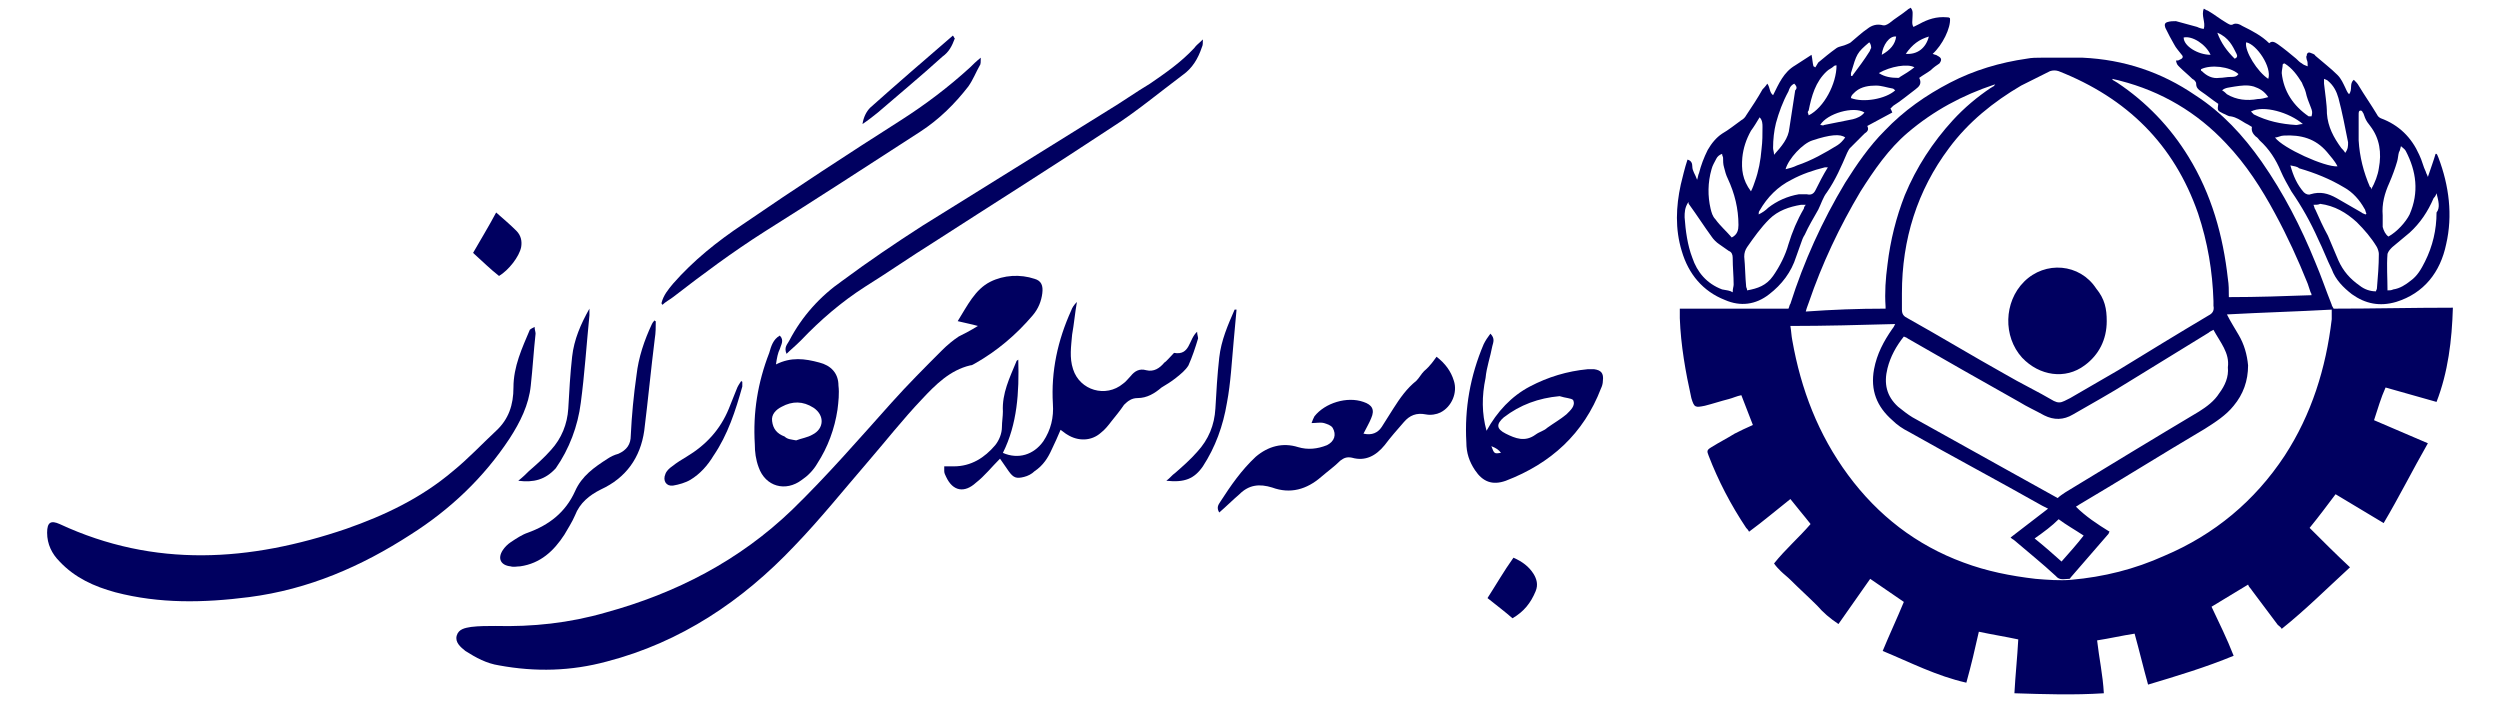 <?xml version="1.0" encoding="utf-8"?>
<!-- Generator: Adobe Illustrator 27.3.0, SVG Export Plug-In . SVG Version: 6.00 Build 0)  -->
<svg version="1.1" id="Layer_1" xmlns="http://www.w3.org/2000/svg" xmlns:xlink="http://www.w3.org/1999/xlink" x="0px" y="0px"
	 viewBox="0 0 260 73" style="enable-background:new 0 0 260 73;" xml:space="preserve">
<style type="text/css">
	.st0{fill:#000060;}
</style>
<g>
	<g>
		<path class="st0" d="M255.1,32c-0.1,3.4-0.5,6.7-1.7,9.8c-1.8-0.5-3.5-1-5.3-1.5c-0.5,1.1-0.8,2.2-1.2,3.4
			c1.9,0.8,3.7,1.6,5.6,2.4c-1.6,2.8-3,5.6-4.6,8.3c-1.7-1-3.3-2-5-3c-0.9,1.2-1.8,2.4-2.7,3.5c1.4,1.4,2.7,2.7,4.2,4.1
			c-2.4,2.2-4.6,4.4-7.1,6.4c-0.1-0.2-0.3-0.3-0.4-0.4c-0.9-1.2-1.8-2.4-2.7-3.6c-0.1-0.2-0.3-0.3-0.4-0.6c-1.3,0.8-2.5,1.5-3.8,2.3
			c0.8,1.7,1.6,3.3,2.3,5.1c-2.9,1.2-5.9,2.1-8.9,3c-0.5-1.8-0.9-3.5-1.4-5.3c-1.3,0.2-2.6,0.5-3.9,0.7c0.2,1.8,0.6,3.6,0.7,5.5
			c-3.1,0.2-6.2,0.1-9.3,0c0.1-1.9,0.3-3.7,0.4-5.6c-1.4-0.3-2.7-0.5-4.1-0.8c-0.4,1.8-0.8,3.5-1.3,5.3c-3.1-0.7-5.8-2.1-8.7-3.3
			c0.7-1.7,1.5-3.4,2.2-5.1c-1.2-0.8-2.3-1.6-3.5-2.4c-1.1,1.6-2.2,3.1-3.3,4.7c-0.9-0.6-1.6-1.2-2.2-1.9c-0.9-0.9-1.9-1.8-2.8-2.7
			c-0.3-0.3-0.7-0.6-1-0.9c-0.2-0.2-0.5-0.5-0.7-0.8c1.2-1.5,2.6-2.7,3.8-4.1c-0.7-0.9-1.4-1.7-2.1-2.6c-1.4,1.1-2.8,2.3-4.3,3.4
			c-0.1-0.2-0.2-0.3-0.3-0.4c-1.6-2.4-2.9-4.9-3.9-7.5c-0.2-0.5-0.2-0.6,0.3-0.9c0.8-0.5,1.6-0.9,2.4-1.4c0.6-0.3,1.2-0.6,1.9-0.9
			c-0.4-1-0.8-2.1-1.2-3.1c-0.5,0.1-0.9,0.3-1.3,0.4c-0.8,0.2-1.7,0.5-2.5,0.7c-1,0.2-1.1,0.2-1.4-0.8c-0.6-2.7-1.1-5.5-1.2-8.3
			c0-0.2,0-0.5,0-0.7c0-0.1,0-0.1,0-0.3c1.3,0,2.5,0,3.8,0c1.2,0,2.5,0,3.7,0c1.3,0,2.5,0,3.8,0c0.1-0.2,0.1-0.4,0.2-0.5
			c1.4-4.4,3.3-8.6,5.7-12.6c1.2-1.9,2.5-3.8,4.1-5.4c2-2.1,4.3-3.7,6.8-5s5.2-2.1,8-2.5c0.5-0.1,1-0.1,1.5-0.1c1.4,0,2.9,0,4.3,0
			c4.3,0.2,8.2,1.5,11.7,3.9c2.8,1.8,5,4.2,6.9,6.9c2.3,3.3,4.1,6.8,5.6,10.5c0.6,1.4,1.1,2.9,1.7,4.4c0,0.1,0.1,0.2,0.2,0.4
			C246.9,32.1,250.9,32,255.1,32z M197.8,30.5c0,0.6,0,1.1,0,1.7c0,0.5,0.2,0.7,0.6,0.9c3.4,1.9,6.7,3.9,10.1,5.8
			c1.7,1,3.4,1.8,5.1,2.8c0.4,0.2,0.7,0.2,1.1,0c0.2-0.1,0.4-0.2,0.6-0.3c1.7-1,3.3-1.9,5-2.9c3.1-1.9,6.2-3.8,9.4-5.7
			c0.4-0.2,0.6-0.5,0.5-1c0-0.1,0-0.3,0-0.5c-0.1-3.1-0.6-6.1-1.6-9.1c-2.5-7.2-7.4-12-14.5-14.8c-0.3-0.1-0.6-0.1-0.9,0
			c-1,0.5-2,1-3,1.5c-2.9,1.7-5.5,3.8-7.5,6.5C199.4,19.8,197.8,24.9,197.8,30.5z M219.4,55.3c-0.1,0.1-0.1,0.2-0.1,0.2
			c-1.3,1.5-2.6,3-3.9,4.5c-0.1,0.1-0.1,0.2-0.2,0.2c-0.5,0-1,0.2-1.4-0.3c-1.4-1.3-2.9-2.5-4.3-3.7c-0.1-0.1-0.2-0.1-0.4-0.3
			c1.3-1,2.6-2,3.9-3c-0.2-0.1-0.4-0.2-0.6-0.3c-4.6-2.6-9.3-5.1-13.9-7.7c-0.6-0.3-1.2-0.7-1.7-1.2c-1.6-1.4-2.3-3.1-1.9-5.3
			c0.3-1.6,1-2.9,1.9-4.2c0.1-0.1,0.2-0.3,0.3-0.5c-3.7,0.1-7.3,0.2-10.9,0.2c0.1,0.6,0.1,1,0.2,1.5c0.9,5.1,2.7,9.8,5.8,14
			s7.1,7.3,12,9.1c2.4,0.9,4.9,1.4,7.5,1.7c1.2,0.1,2.5,0.2,3.7,0.1c3.4-0.3,6.6-1.1,9.7-2.5c5.2-2.2,9.4-5.7,12.5-10.4
			c2.8-4.3,4.3-9.1,4.9-14.2c0-0.3,0-0.7,0-1c-3.6,0.2-7.2,0.3-10.9,0.5c0.4,0.8,0.8,1.4,1.2,2.1c0.6,1,0.9,2.1,1,3.2
			c0,1.6-0.5,3-1.5,4.2c-0.8,1-1.9,1.7-3,2.4c-4.4,2.6-8.7,5.3-13.1,7.9c-0.1,0.1-0.2,0.1-0.3,0.2C216.9,53.7,218.1,54.5,219.4,55.3
			z M230.2,34.3c-0.2,0.1-0.4,0.2-0.5,0.3c-2.8,1.7-5.5,3.4-8.3,5.1c-1.9,1.2-3.9,2.3-5.8,3.4c-1,0.6-2,0.6-3,0.1
			c-0.9-0.5-1.8-0.9-2.6-1.4c-3.9-2.2-7.8-4.4-11.6-6.6c-0.1-0.1-0.2-0.1-0.4-0.2c-0.8,1-1.4,2.1-1.7,3.3c-0.4,1.6-0.1,2.9,1.1,4
			c0.5,0.4,1,0.8,1.5,1.1c3.2,1.8,6.5,3.6,9.7,5.4c1.8,1,3.6,2,5.4,3c0.2-0.2,0.5-0.4,0.8-0.6c4.6-2.8,9.2-5.6,13.9-8.4
			c0.8-0.5,1.6-1.1,2.1-1.9c0.6-0.8,1-1.7,0.9-2.7C231.9,36.7,230.9,35.6,230.2,34.3z M240.4,30.7c0-0.2-0.1-0.3-0.1-0.3
			c-0.1-0.3-0.2-0.6-0.3-0.9c-1-2.5-2.1-4.9-3.4-7.3c-1.4-2.6-3-5.1-5.1-7.3c-3-3.2-6.7-5.4-11-6.5c-0.3-0.1-0.5-0.1-0.8-0.2v0.1
			c0.2,0.1,0.3,0.2,0.5,0.3c3,2,5.5,4.6,7.4,7.7c2.4,3.9,3.6,8.2,4.1,12.7c0.1,0.6,0.1,1.2,0.1,1.9
			C234.8,30.9,237.6,30.8,240.4,30.7z M196.1,32.1c0-0.1,0-0.2,0-0.2c-0.1-1.5,0-2.9,0.2-4.4c0.3-2.5,0.9-4.9,1.8-7.2
			c1.2-2.9,2.9-5.5,5-7.8c1.2-1.3,2.5-2.4,4-3.4c0.1,0,0.1-0.1,0.2-0.1c0.1-0.1,0.1-0.1,0.2-0.2c-0.1,0-0.1,0-0.1,0
			c-3.3,1.1-6.3,2.7-9,5c-2,1.7-3.5,3.9-4.9,6.1c-2.2,3.7-4,7.5-5.4,11.6c-0.1,0.3-0.2,0.5-0.3,0.9
			C190.6,32.2,193.2,32.1,196.1,32.1z M211.6,56c1,0.8,1.9,1.6,2.8,2.4c0.8-0.9,1.6-1.8,2.3-2.7c-0.9-0.6-1.8-1.1-2.6-1.7
			C213.4,54.7,212.6,55.3,211.6,56z"/>
		<path class="st0" d="M234.2,13.2c-0.3-0.2-0.5-0.3-0.7-0.4c-0.5-0.3-0.9-0.6-1.5-0.7c-0.3,0-0.5-0.2-0.8-0.3
			c-0.6-0.3-0.6-0.3-0.5-1c-0.6-0.4-1.2-0.9-1.8-1.3c-0.3-0.2-0.5-0.4-0.5-0.8c0-0.2-0.2-0.4-0.4-0.5c-0.4-0.4-0.9-0.8-1.3-1.2
			c-0.3-0.3-0.3-0.3-0.4-0.7c0.1,0,0.3,0,0.4-0.1c0.3-0.1,0.4-0.3,0.2-0.5c-0.3-0.4-0.6-0.7-0.8-1.1c-0.3-0.5-0.6-1.1-0.9-1.7
			c-0.1-0.3-0.1-0.5,0.2-0.6c0.3-0.1,0.6-0.1,0.9-0.1c0.7,0.2,1.5,0.4,2.2,0.6c0.2,0.1,0.5,0.2,0.7,0.2c0.2-0.7-0.3-1.4,0-2.1
			c0.2,0.1,0.3,0.2,0.4,0.2c0.7,0.4,1.3,0.9,2,1.3c0.2,0.1,0.4,0.3,0.7,0.1c0.3-0.1,0.6,0,0.9,0.2c1,0.5,2,1,2.8,1.8
			c0.3-0.3,0.6-0.1,0.9,0.1c0.7,0.5,1.3,1,1.9,1.5c0.2,0.2,0.4,0.4,0.6,0.5c0.1,0.1,0.3,0.2,0.6,0.3c0-0.3,0-0.5-0.1-0.7
			c0-0.1-0.1-0.3,0-0.4c0-0.3,0.2-0.4,0.4-0.3s0.4,0.1,0.5,0.3c0.8,0.7,1.6,1.3,2.3,2c0.4,0.4,0.6,0.9,0.8,1.3
			c0.1,0.2,0.2,0.5,0.4,0.7c0.4-0.5,0-1.1,0.5-1.5c0.2,0.2,0.4,0.4,0.5,0.6c0.6,1,1.3,2,1.9,3c0.1,0.2,0.2,0.3,0.4,0.4
			c1.9,0.7,3.2,2,4,3.8c0.3,0.6,0.4,1.2,0.7,1.8c0,0.1,0.1,0.2,0.2,0.5c0.3-0.9,0.6-1.7,0.8-2.4h0.1c0.1,0.1,0.1,0.2,0.2,0.4
			c1.1,2.9,1.5,6,0.8,9c-0.6,2.9-2.3,5.1-5.2,6c-1.7,0.5-3.2,0.2-4.6-0.8c-0.9-0.7-1.7-1.5-2.1-2.6c-0.5-1-0.9-2.1-1.4-3.1
			c-0.8-1.8-1.7-3.4-2.8-5c-0.4-0.7-0.8-1.4-1.1-2.1c-0.5-1.2-1.2-2.3-2.2-3.2c-0.1-0.1-0.2-0.3-0.4-0.4
			C234.4,14,234.1,13.7,234.2,13.2z M240.6,21.3c0.1,0.2,0.1,0.4,0.2,0.5c0.4,0.9,0.8,1.8,1.3,2.7c0.4,0.9,0.7,1.7,1.1,2.6
			c0.5,1.1,1.2,1.9,2.2,2.6c0.5,0.4,1.1,0.6,1.7,0.6c0-0.1,0.1-0.2,0.1-0.3c0.1-1.2,0.2-2.4,0.2-3.6c0-0.2-0.1-0.5-0.2-0.7
			c-0.6-1-1.3-1.8-2.1-2.6c-1.1-1-2.3-1.7-3.8-1.9C241.1,21.3,240.9,21.3,240.6,21.3z M253.4,20.1c-0.1,0.3-0.2,0.4-0.3,0.5
			c-0.6,1.4-1.4,2.6-2.5,3.6c-0.6,0.5-1.2,1-1.8,1.5c-0.2,0.2-0.4,0.4-0.5,0.7c-0.1,1.3,0,2.5,0,3.8c0.2,0,0.4,0,0.6-0.1
			c0.7-0.1,1.3-0.5,1.8-0.9c0.7-0.5,1.1-1.2,1.5-2c0.8-1.6,1.2-3.3,1.2-5.1C253.8,21.6,253.6,20.9,253.4,20.1z M248.4,24.6
			c0.9-0.5,1.8-1.5,2.2-2.3c1-2.3,0.7-4.5-0.4-6.6c-0.1-0.2-0.3-0.3-0.5-0.5c-0.1,0.3-0.1,0.5-0.2,0.6c-0.1,0.3-0.1,0.7-0.2,1
			c-0.2,0.7-0.5,1.5-0.8,2.2c-0.5,1.1-0.8,2.2-0.7,3.4c0,0.4,0,0.8,0,1.2C247.9,24,248.1,24.4,248.4,24.6z M238.2,17.2
			c0.3,1.1,0.7,2,1.4,2.8c0.2,0.2,0.5,0.3,0.7,0.2c1-0.3,1.8-0.1,2.7,0.4s1.7,1,2.6,1.5c0.1,0.1,0.2,0.1,0.4,0.2c0,0,0.1,0,0.1-0.1
			c-0.1-0.2-0.1-0.4-0.2-0.5c-0.5-0.9-1.2-1.7-2.1-2.2c-1.5-0.9-3-1.5-4.7-2C238.9,17.3,238.6,17.3,238.2,17.2z M246.6,19.7
			c0.4-0.7,0.7-1.5,0.8-2.2c0.3-1.6,0.1-3.1-0.9-4.4c-0.1-0.1-0.2-0.3-0.3-0.4c-0.2-0.3-0.3-0.6-0.4-0.9c-0.1-0.1-0.1-0.3-0.3-0.3
			s-0.2,0.2-0.2,0.4c0,0.1,0,0.1,0,0.2c0,0.8,0,1.7,0,2.5c0.1,1.7,0.5,3.3,1.2,4.9C246.6,19.4,246.6,19.5,246.6,19.7z M243.1,17.3
			c-0.3-0.6-0.7-1-1.1-1.5c-1.2-1.4-2.7-1.8-4.5-1.7c-0.3,0-0.6,0.2-0.9,0.2C237.4,15.4,241.8,17.4,243.1,17.3z M243.9,15.9
			c0.3-0.4,0.3-0.7,0.3-1.1c-0.3-1.5-0.6-3.1-1-4.6c-0.2-0.7-0.5-1.3-1.1-1.8c-0.1-0.1-0.2-0.1-0.4-0.2c0,0.2,0,0.4,0,0.5
			c0.1,1,0.3,2.1,0.3,3.1c0.1,1.4,0.7,2.5,1.5,3.6C243.6,15.5,243.8,15.7,243.9,15.9z M237.6,6.6c-0.1,0-0.1,0-0.2,0.1
			c0,0.3-0.1,0.6-0.1,0.9c0.2,1.9,1.2,3.4,2.8,4.5c0.1,0,0.2,0,0.3,0c0.1-0.4,0.1-0.5-0.1-1c-0.2-0.5-0.4-1-0.5-1.5
			c-0.1-0.4-0.3-0.7-0.4-1C238.9,7.8,238.4,7.1,237.6,6.6z M234.1,11.6c0.1,0.1,0.2,0.2,0.3,0.3c1.4,0.7,2.8,1,4.4,1.1
			c0.2,0,0.4-0.1,0.7-0.1C238.1,11.7,235.4,10.9,234.1,11.6z M231.1,9.4c0.2,0.1,0.4,0.3,0.5,0.4c1,0.6,2.1,0.7,3.2,0.5
			c0.4,0,0.7-0.1,1.1-0.2c-0.4-0.6-0.9-0.9-1.5-1.1c-0.7-0.2-1.3-0.1-2,0C231.9,9.1,231.4,9.1,231.1,9.4z M235.9,8.2
			c0.4-1.2-1.2-3.6-2.3-3.8C233.4,5.3,234.8,7.5,235.9,8.2z M228.9,7.2c0,0.1,0,0.2,0.1,0.2c0.5,0.5,1.1,0.8,1.8,0.7
			c0.4,0,0.8-0.1,1.2-0.1c0.3,0,0.6,0,0.8-0.3C231.9,6.9,229.9,6.7,228.9,7.2z M229.9,5.7c-0.5-1.1-1.9-2-2.8-1.8
			C227.1,4.8,228.6,5.7,229.9,5.7z M230.6,3.4c0.4,1.1,1,1.9,1.8,2.7c0.3-0.1,0.3-0.3,0.2-0.5C232.2,4.8,231.8,3.9,230.6,3.4z"/>
		<path class="st0" d="M183.8,8.7c0.3,0.4,0.2,0.9,0.6,1.2c0.6-1.2,1.1-2.4,2.3-3.1c0.6-0.4,1.1-0.7,1.7-1.1
			c0.1,0.5,0.1,0.8,0.2,1.2c0.1,0,0.1,0.1,0.2,0.1c0.1-0.2,0.2-0.3,0.3-0.5c0.6-0.5,1.2-1,1.9-1.5c0.3-0.2,0.7-0.2,1.1-0.4
			c0.2-0.1,0.3-0.1,0.5-0.3c0.5-0.4,1-0.9,1.6-1.3c0.5-0.4,1-0.5,1.5-0.4c0.3,0.1,0.5,0,0.8-0.2c0.6-0.5,1.3-0.9,1.9-1.4
			c0.1-0.1,0.2-0.1,0.3-0.2c0.3,0.3,0.2,0.7,0.2,1s-0.1,0.7,0.1,1c0.2-0.1,0.4-0.2,0.6-0.3c0.9-0.5,1.8-0.8,2.9-0.7
			c0.1,0,0.2,0,0.3,0.1c0.1,1-0.8,2.8-1.8,3.7c0.2,0.1,0.4,0.1,0.5,0.2c0.4,0.2,0.5,0.4,0.2,0.8c-0.3,0.2-0.6,0.4-0.9,0.7
			c-0.4,0.3-0.8,0.5-1.2,0.8c0.3,0.6,0,0.9-0.4,1.2c-0.8,0.6-1.5,1.2-2.3,1.7c-0.1,0.1-0.2,0.2-0.3,0.3c0.1,0.1,0.1,0.2,0.2,0.4
			c-0.9,0.5-1.7,0.9-2.6,1.4c0.2,0.4,0,0.6-0.3,0.8c-0.5,0.5-1,1-1.5,1.5c-0.1,0.1-0.2,0.3-0.3,0.5c-0.6,1.4-1.2,2.8-2.1,4.1
			c-0.4,0.5-0.6,1.2-0.9,1.8c-0.5,0.9-1,1.7-1.4,2.6c-0.2,0.3-0.3,0.6-0.4,0.9c-0.2,0.5-0.3,0.9-0.5,1.4c-0.5,1.6-1.5,2.9-2.8,3.9
			c-1.4,1.1-3,1.3-4.6,0.6c-2.3-0.9-3.8-2.7-4.5-5.1c-0.7-2.3-0.6-4.6-0.1-6.9c0.2-0.8,0.4-1.7,0.7-2.6c0.4,0.1,0.5,0.4,0.5,0.7
			c0,0.5,0.3,0.8,0.5,1.4c0.1-0.3,0.1-0.5,0.2-0.7c0.2-0.8,0.5-1.6,0.9-2.4c0.4-0.7,0.9-1.3,1.5-1.7c0.7-0.4,1.3-0.9,2-1.4
			c0.2-0.1,0.4-0.3,0.5-0.5c0.6-0.9,1.2-1.8,1.7-2.7C183.4,9.2,183.6,9,183.8,8.7z M187.8,21.3c-0.2,0-0.4,0-0.5,0
			c-1.2,0.2-2.4,0.6-3.3,1.5c-0.9,0.9-1.6,1.9-2.3,2.9c-0.2,0.3-0.3,0.6-0.3,1c0.1,1,0.1,2.1,0.2,3.1c0,0.1,0.1,0.2,0.1,0.4
			c1.1-0.2,2-0.5,2.7-1.5s1.3-2.2,1.6-3.3c0.4-1.3,0.9-2.5,1.6-3.7C187.6,21.7,187.6,21.5,187.8,21.3z M180.2,30.4
			c0-0.4,0.1-0.6,0.1-0.8c0-0.9-0.1-1.8-0.1-2.8c0-0.3-0.1-0.6-0.4-0.7c-0.3-0.2-0.7-0.5-1-0.7s-0.6-0.5-0.8-0.8
			c-0.8-1.1-1.5-2.2-2.3-3.3c-0.1-0.1-0.1-0.2-0.1-0.3c-0.4,0.6-0.4,1.1-0.4,1.6c0.1,1.4,0.3,2.9,0.8,4.2c0.5,1.5,1.5,2.7,3.1,3.3
			C179.6,30.2,179.9,30.2,180.2,30.4z M180.1,24.7c0.6-0.3,0.7-0.8,0.7-1.3c0-1.7-0.4-3.3-1.1-4.8c-0.2-0.4-0.3-0.8-0.4-1.2
			c-0.1-0.3-0.1-0.7-0.1-1c0-0.1-0.1-0.2-0.1-0.4c-0.3,0.1-0.5,0.3-0.6,0.5c-0.2,0.4-0.4,0.7-0.5,1.1c-0.4,1.4-0.4,2.8-0.1,4.1
			c0.1,0.4,0.2,0.8,0.5,1.1C178.9,23.5,179.6,24.1,180.1,24.7z M190.1,17.4c-0.2,0-0.3,0-0.3,0c-1.2,0.3-2.4,0.7-3.5,1.3
			c-1.4,0.7-2.5,1.8-3.3,3.2c-0.1,0.1-0.1,0.3-0.1,0.4c0.4-0.2,0.7-0.4,1-0.7c0.9-0.7,2-1.2,3.2-1.4c0.3,0,0.5,0,0.8,0
			c0.4,0.1,0.7,0,0.9-0.4C189.2,19,189.6,18.2,190.1,17.4z M182.1,19.9c0.2-0.4,0.3-0.7,0.4-1c0.4-1.1,0.6-2.2,0.7-3.4
			c0.1-0.8,0.1-1.5,0.1-2.3c0-0.3,0-0.7-0.3-1c-0.3,0.5-0.6,1-0.9,1.4c-0.5,0.9-0.8,1.8-0.9,2.8C181.1,17.6,181.2,18.7,182.1,19.9z
			 M191.9,14.3c-0.5-0.4-1.6-0.3-3.4,0.3c-1,0.3-2.5,1.9-2.8,3c0.4-0.1,0.8-0.2,1.2-0.4c1.5-0.5,2.9-1.3,4.2-2.1
			C191.4,14.9,191.6,14.7,191.9,14.3z M186.6,8.7c-0.4,0.2-0.5,0.5-0.6,0.8c-0.6,1.1-1,2.2-1.3,3.3c-0.2,0.8-0.3,1.7-0.3,2.6
			c0,0.2,0.1,0.4,0.1,0.7c0.8-0.9,1.5-1.7,1.6-2.8c0.2-1.3,0.4-2.6,0.6-3.9C186.9,9.2,186.9,9,186.6,8.7z M188.1,12
			c1.6-0.8,2.9-3.3,2.9-5.2c-0.1,0-0.2,0-0.3,0.1c-0.2,0.2-0.5,0.3-0.7,0.5c-1.2,1.1-1.6,2.6-1.9,4.1
			C187.9,11.7,188.1,11.8,188.1,12z M197.1,9.4c-0.1-0.1-0.2-0.2-0.3-0.2c-0.6-0.1-1.1-0.3-1.7-0.3c-0.7,0-1.5,0.1-2.1,0.6
			c-0.2,0.2-0.5,0.4-0.5,0.7C193.8,10.7,196.1,10.3,197.1,9.4z M193.9,11.7c-1.1-0.7-3.9,0.1-4.6,1.3c0.2,0,0.3,0.1,0.4,0
			c1-0.2,2-0.4,3-0.6C193.1,12.3,193.6,12.1,193.9,11.7z M195.4,7.6c0.6,0.4,1.3,0.5,2,0.5c0.1,0,0.1,0,0.2-0.1c0.5-0.3,1-0.6,1.5-1
			C198.4,6.6,196.6,6.9,195.4,7.6z M194.4,4.4c-1.3,1.1-1.3,1.2-1.9,3.2c0,0.1,0,0.2,0,0.3c0.1,0,0.2,0,0.2-0.1
			c0.6-0.8,1.2-1.6,1.7-2.4c0.1-0.1,0.1-0.3,0.2-0.4C194.6,4.9,194.6,4.6,194.4,4.4z M198.2,5.6c1.2,0.1,2.1-0.6,2.4-1.8
			C199.6,4.1,198.9,4.6,198.2,5.6z M197.2,3.8c-0.7-0.1-1.4,0.9-1.5,1.9C196.6,5.2,197.1,4.6,197.2,3.8z"/>
		<path class="st0" d="M219.1,33.4c0,1.9-0.8,3.5-2.3,4.6c-2,1.5-4.7,1.1-6.5-0.8c-2-2.2-1.9-5.8,0.2-7.9c2.2-2.2,5.8-1.9,7.5,0.7
			C218.9,31.1,219.1,32.1,219.1,33.4z"/>
	</g>
	<g>
		<path class="st0" d="M101.7,33.9c-0.7-0.2-1.3-0.3-2.1-0.5c1-1.6,1.8-3.3,3.4-4.1c1.4-0.7,3.1-0.8,4.6-0.3
			c0.7,0.2,0.9,0.7,0.8,1.5s-0.4,1.6-1,2.3c-1.7,2-3.7,3.7-6,5c-0.2,0.1-0.3,0.2-0.5,0.2c-2.1,0.5-3.6,2-5,3.5
			c-2,2.1-3.8,4.4-5.7,6.6c-2.5,2.9-4.9,5.9-7.6,8.7c-5.4,5.7-11.8,10-19.5,12c-3.7,1-7.4,1.1-11.2,0.4c-1.3-0.2-2.4-0.8-3.5-1.5
			c-0.5-0.4-1.1-0.9-0.9-1.6c0.2-0.7,0.9-0.8,1.5-0.9c0.8-0.1,1.7-0.1,2.5-0.1c3.9,0.1,7.7-0.3,11.5-1.4c7.3-2,13.9-5.4,19.4-10.7
			c3.6-3.5,6.9-7.3,10.3-11.1c1.7-1.9,3.5-3.7,5.3-5.5c0.5-0.5,1.1-1,1.7-1.4C100.3,34.7,100.9,34.4,101.7,33.9z"/>
		<path class="st0" d="M55.6,34c0,0.3,0.1,0.5,0.1,0.7c-0.2,1.8-0.3,3.6-0.5,5.4c-0.2,2-1.1,3.8-2.2,5.5c-2.7,4.1-6.2,7.4-10.3,10
			c-5.1,3.3-10.6,5.7-16.8,6.5c-4.7,0.6-9.3,0.7-13.9-0.5c-2.2-0.6-4.2-1.5-5.8-3.2c-0.8-0.8-1.3-1.8-1.3-3c0-1.1,0.4-1.3,1.3-0.9
			C16.1,59.1,26,58.4,36,55c4-1.4,7.8-3.2,11.1-6c1.6-1.3,3-2.8,4.5-4.2c1.3-1.2,1.8-2.7,1.8-4.5c0-2.2,0.9-4.1,1.7-6
			C55.2,34.2,55.4,34.1,55.6,34z"/>
		<path class="st0" d="M81.8,36.8c-0.3-0.7,0.1-1,0.3-1.4c1.3-2.5,3.2-4.6,5.5-6.2c2.7-2,5.5-3.9,8.3-5.7c6.4-4,12.9-8,19.3-12
			c1.5-0.9,2.9-1.9,4.4-2.8c1.6-1.1,3.2-2.2,4.6-3.7c0.2-0.3,0.5-0.5,0.9-0.9c0,0.4,0,0.6-0.1,0.8c-0.4,1.2-1,2.2-2,2.9
			c-2.4,1.8-4.8,3.8-7.3,5.4c-6.2,4.1-12.4,8-18.6,12c-2.4,1.5-4.7,3.1-7.1,4.6c-2.5,1.6-4.7,3.5-6.7,5.6
			C82.7,36,82.2,36.4,81.8,36.8z"/>
		<path class="st0" d="M122.1,36.7c1.7,0.3,1.5-1.4,2.4-2.2c0,0.3,0.1,0.5,0.1,0.7c-0.3,1-0.6,1.9-1,2.8c-0.3,0.5-0.8,0.9-1.3,1.3
			c-0.5,0.4-1,0.7-1.5,1c-0.7,0.6-1.5,1.1-2.5,1.1c-0.6,0-1,0.3-1.4,0.7c-0.4,0.6-0.9,1.2-1.3,1.7c-0.3,0.4-0.7,0.9-1.1,1.2
			c-1,0.9-2.4,0.9-3.5,0.2c-0.2-0.1-0.4-0.3-0.7-0.5c-0.3,0.7-0.6,1.4-0.9,2c-0.4,0.9-0.9,1.7-1.8,2.3c-0.3,0.3-0.7,0.5-1.1,0.6
			c-0.8,0.2-1.1,0.1-1.6-0.6c-0.3-0.4-0.6-0.9-0.9-1.3c-0.9,0.9-1.6,1.8-2.5,2.5c-1.2,1.1-2.4,0.9-3.1-0.6c-0.1-0.2-0.2-0.4-0.2-0.6
			c0-0.1,0-0.3,0-0.5c0.3,0,0.7,0,1,0c1.8,0,3.2-0.9,4.3-2.2c0.4-0.5,0.7-1.2,0.7-1.9c0-0.5,0.1-1.1,0.1-1.6
			c-0.1-1.9,0.7-3.5,1.4-5.2c0-0.1,0.1-0.1,0.2-0.2c0.1,3.4-0.1,6.7-1.6,9.7c1.6,0.7,3.2,0.2,4.2-1.2c0.8-1.2,1.1-2.5,1-3.9
			c-0.2-3.4,0.5-6.6,1.9-9.7c0.1-0.3,0.3-0.6,0.6-0.9c-0.2,1.1-0.3,2.3-0.5,3.4c-0.1,1.2-0.3,2.4,0.1,3.6c0.7,2.2,3.4,3,5.2,1.5
			c0.3-0.2,0.5-0.5,0.8-0.8c0.4-0.5,0.9-0.8,1.6-0.6c0.8,0.2,1.4-0.2,1.9-0.8C121.3,37.6,121.7,37.1,122.1,36.7z"/>
		<path class="st0" d="M149.4,37.1c0.9,0.7,1.5,1.5,1.8,2.5c0.4,1.2-0.2,2.7-1.4,3.3c-0.4,0.2-1,0.3-1.5,0.2c-1-0.2-1.7,0.1-2.3,0.8
			c-0.7,0.8-1.4,1.6-2,2.4c-0.9,1.1-2,1.7-3.4,1.3c-0.5-0.1-0.8,0-1.2,0.3c-0.6,0.6-1.3,1.1-2,1.7c-1.5,1.3-3.2,1.8-5.1,1.1
			c-1.3-0.4-2.4-0.3-3.4,0.7c-0.7,0.6-1.4,1.3-2.1,1.9c-0.3-0.5-0.1-0.8,0.1-1.1c1.1-1.7,2.2-3.3,3.7-4.7c1.3-1.1,2.8-1.5,4.4-1
			c1,0.3,2,0.2,3-0.2c0.8-0.4,1-1.1,0.6-1.8c-0.2-0.3-0.6-0.4-0.9-0.5c-0.4-0.1-0.8,0-1.3,0c0.1-0.3,0.2-0.5,0.3-0.7
			c1.1-1.4,3.4-2.1,5.1-1.5c0.9,0.3,1.2,0.8,0.8,1.7c-0.2,0.5-0.5,1-0.8,1.6c0.9,0.2,1.5-0.1,1.9-0.7c0.4-0.6,0.8-1.3,1.2-1.9
			c0.7-1.1,1.4-2.1,2.4-2.9c0.3-0.3,0.5-0.7,0.8-1C148.8,38,149.1,37.5,149.4,37.1z"/>
		<path class="st0" d="M154.6,44.8c1.1-2,2.6-3.6,4.5-4.6s3.9-1.6,6-1.8c0.2,0,0.4,0,0.7,0c0.7,0.1,1,0.4,0.9,1.2
			c0,0.3-0.1,0.6-0.2,0.8c-1.8,4.7-5.2,7.8-9.9,9.6c-1.4,0.5-2.4,0.1-3.2-1.1c-0.6-0.9-0.9-1.8-0.9-2.9c-0.2-3.5,0.4-6.9,1.8-10.2
			c0.2-0.4,0.4-0.7,0.7-1.1c0.5,0.5,0.3,0.9,0.2,1.3c-0.2,1.1-0.6,2.2-0.7,3.3C154.1,41.2,154.1,43,154.6,44.8z M162.2,41.2
			c-2.2,0.2-4.1,0.9-5.8,2.2c-0.8,0.7-0.8,1.2,0.2,1.7s2,0.9,3.1,0.1c0.4-0.3,0.9-0.4,1.2-0.7c0.7-0.5,1.4-0.9,2-1.4
			c0.4-0.4,1-0.9,0.7-1.5C163.4,41.4,162.8,41.4,162.2,41.2z M155.1,46.4c0.3,0.8,0.3,0.8,1,0.7C155.9,46.8,155.6,46.6,155.1,46.4z"
			/>
		<path class="st0" d="M80.7,37.9c1.6-0.8,3-0.6,4.5-0.2c1.2,0.3,2,1.1,2,2.4c0.1,0.8,0,1.7-0.1,2.5c-0.3,2-1,3.9-2.1,5.6
			c-0.4,0.7-1,1.3-1.6,1.7c-1.7,1.3-3.8,0.7-4.5-1.3c-0.3-0.8-0.4-1.6-0.4-2.4c-0.2-3.3,0.3-6.4,1.5-9.5c0.2-0.7,0.4-1.4,1.1-1.8
			c0.5,0.5,0.1,1,0,1.4C80.9,36.7,80.8,37.2,80.7,37.9z M82.8,45.8c0.5-0.2,1.2-0.3,1.7-0.6c1.2-0.6,1.3-2,0.1-2.8
			c-1.1-0.7-2.2-0.7-3.3-0.1c-0.6,0.3-1.1,0.8-1,1.5c0.1,0.8,0.5,1.3,1.3,1.6C81.9,45.7,82.3,45.7,82.8,45.8z"/>
		<path class="st0" d="M68.8,31.5c0.2-0.8,0.7-1.4,1.2-2c2.1-2.4,4.6-4.4,7.3-6.2c5.4-3.7,10.9-7.3,16.4-10.8
			c2.5-1.6,4.9-3.4,7.2-5.5c0.3-0.3,0.6-0.6,1.1-1c0,0.4,0,0.7-0.1,0.8c-0.4,0.7-0.7,1.5-1.2,2.2c-1.4,1.8-3,3.4-5,4.7
			c-5.4,3.5-10.8,7-16.2,10.4c-3.3,2.1-6.4,4.4-9.5,6.8c-0.4,0.3-0.8,0.5-1.1,0.8C68.8,31.6,68.8,31.6,68.8,31.5z"/>
		<path class="st0" d="M68.2,33.4c0,0.6,0,1.2-0.1,1.8c-0.4,3.2-0.7,6.4-1.1,9.6c-0.4,2.8-1.9,4.9-4.5,6.1c-1.2,0.6-2.2,1.4-2.7,2.7
			c-0.3,0.7-0.7,1.3-1.1,2c-1.1,1.7-2.5,3-4.6,3.3c-0.3,0-0.7,0.1-1,0c-1-0.1-1.4-0.8-0.8-1.7c0.2-0.3,0.5-0.6,0.8-0.8
			c0.6-0.4,1.2-0.8,1.8-1c2.2-0.8,3.9-2.1,4.9-4.3c0.7-1.6,2-2.5,3.4-3.4c0.3-0.2,0.7-0.4,1.1-0.5c0.9-0.4,1.3-1,1.3-1.9
			c0.1-2.1,0.3-4.2,0.6-6.3c0.2-1.8,0.8-3.6,1.6-5.3c0.1-0.2,0.2-0.3,0.3-0.4C68.1,33.4,68.1,33.4,68.2,33.4z"/>
		<path class="st0" d="M53.9,50c0.5-0.4,0.8-0.7,1.1-1c0.8-0.7,1.6-1.4,2.3-2.2c1.1-1.2,1.7-2.7,1.8-4.3c0.1-1.8,0.2-3.6,0.4-5.4
			c0.2-1.8,0.9-3.4,1.8-5c0,0.2,0,0.4,0,0.7c-0.3,3-0.5,6.1-0.9,9.1c-0.3,2.4-1.2,4.8-2.6,6.8C56.7,49.9,55.5,50.2,53.9,50z"/>
		<path class="st0" d="M128.6,32.2c-0.1,1.1-0.2,2.2-0.3,3.3c-0.2,2.1-0.3,4.3-0.7,6.4c-0.4,2.4-1.2,4.6-2.5,6.6
			c-0.9,1.3-1.9,1.7-3.8,1.5c0.4-0.3,0.6-0.6,0.9-0.8c0.8-0.7,1.6-1.4,2.3-2.2c1.2-1.3,1.8-2.8,1.9-4.5c0.1-1.8,0.2-3.5,0.4-5.3
			c0.2-1.8,0.9-3.4,1.6-5C128.4,32.2,128.4,32.2,128.6,32.2z"/>
		<path class="st0" d="M51.9,28.7c-0.9-0.7-1.7-1.5-2.7-2.4c0.8-1.4,1.6-2.7,2.4-4.2c0.8,0.7,1.5,1.3,2.1,1.9
			c0.5,0.5,0.6,1.1,0.5,1.7C54,26.7,52.9,28.1,51.9,28.7z"/>
		<path class="st0" d="M157.4,58c0.9,0.4,1.6,0.9,2.1,1.7c0.3,0.5,0.5,1.1,0.2,1.8c-0.5,1.2-1.2,2.1-2.4,2.8
			c-0.8-0.7-1.6-1.3-2.6-2.1C155.6,60.8,156.4,59.4,157.4,58z"/>
		<path class="st0" d="M77.2,39.7c0,0.2,0,0.3,0,0.5c-0.7,2.5-1.5,5-3,7.2c-0.6,1-1.4,1.9-2.4,2.5c-0.5,0.3-1.2,0.5-1.8,0.6
			c-0.7,0.1-1.1-0.5-0.8-1.2c0.1-0.3,0.4-0.6,0.7-0.8c0.5-0.4,1-0.7,1.5-1c2-1.2,3.5-2.8,4.4-5c0.3-0.7,0.5-1.3,0.8-2
			c0.1-0.3,0.3-0.6,0.5-0.9C77.1,39.7,77.2,39.7,77.2,39.7z"/>
		<path class="st0" d="M99.3,4C99,4.8,98.7,5.4,98,5.9c-2.2,2-4.5,3.9-6.7,5.8c-0.5,0.4-1,0.8-1.6,1.2c0.1-0.7,0.4-1.3,0.8-1.7
			c2.8-2.5,5.7-5,8.6-7.5C99.2,3.8,99.2,3.9,99.3,4z"/>
	</g>
</g>
</svg>
